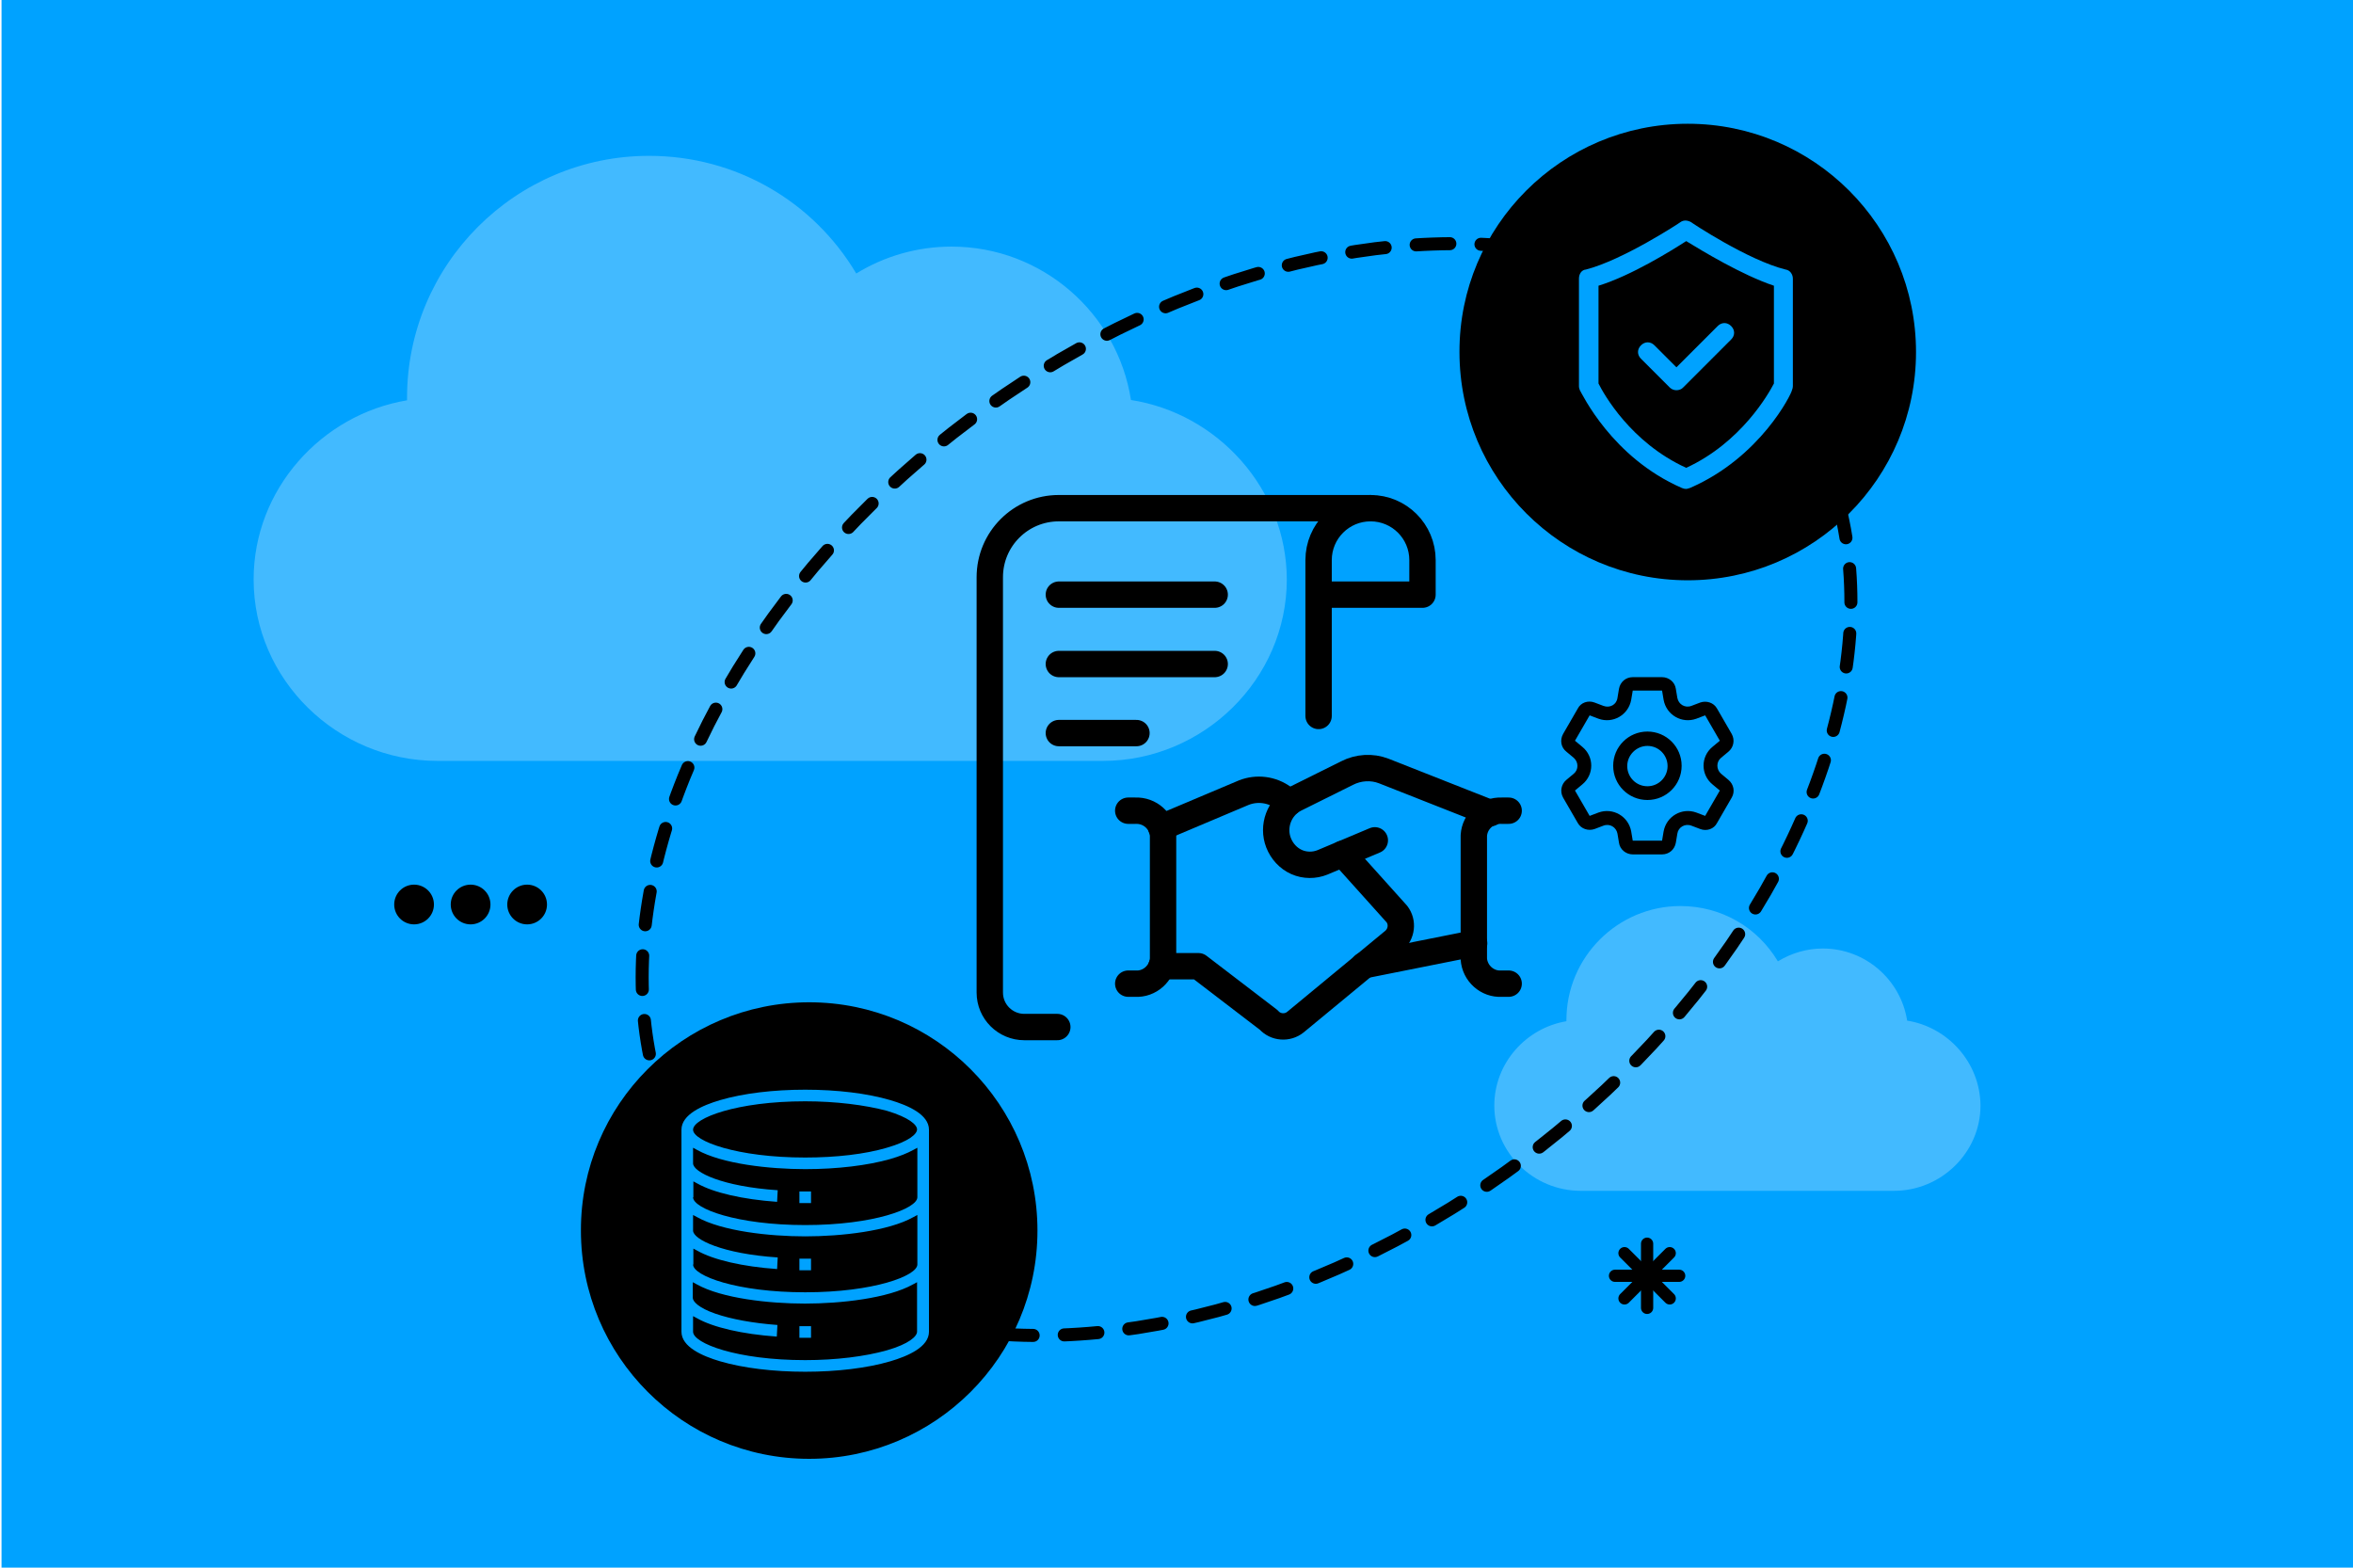 <?xml version="1.0" encoding="utf-8"?>
<!-- Generator: Adobe Illustrator 27.9.5, SVG Export Plug-In . SVG Version: 9.03 Build 54986)  -->
<svg version="1.1" id="Layer_1" xmlns="http://www.w3.org/2000/svg" xmlns:xlink="http://www.w3.org/1999/xlink" x="0px" y="0px"
	 width="770px" height="513px" viewBox="0 0 770 513" style="enable-background:new 0 0 770 513;" xml:space="preserve">
<style type="text/css">
	.st0{fill:#00A2FF;}
	.st1{fill:#42BAFF;}
	.st2{fill:none;stroke:#000000;stroke-width:4;stroke-linecap:round;stroke-linejoin:round;}
	
		.st3{fill:none;stroke:#000000;stroke-width:4.266;stroke-linecap:round;stroke-linejoin:round;stroke-miterlimit:4;stroke-dasharray:11.037,10.188;}
	.st4{fill:none;stroke:#000000;stroke-width:8.628;stroke-linecap:round;stroke-linejoin:round;}
</style>
<rect x="0.5" class="st0" width="770" height="513"/>
<g>
	<path class="st1" d="M370.1,130.9c-4.4-28.4-29.1-50.2-58.7-50.2c-11.2,0-21.9,3.1-31.2,8.8C266.1,65.8,240.7,51,212.4,51
		c-43.7,0-79.2,35.5-79.2,79.2c0,0.3,0,0.6,0,0.8c-28.1,4.7-50.2,29.2-50.2,58.6c0,32.8,27.3,59.4,60.1,59.4h217.9
		c32.8,0,60.1-26.7,60.1-59.4C421,160,398.5,135.3,370.1,130.9z"/>
</g>
<g>
	<path class="st1" d="M624.1,334c-2.1-13.4-13.7-23.6-27.6-23.6c-5.2,0-10.3,1.5-14.7,4.2c-6.7-11.2-18.6-18.1-31.9-18.1
		c-20.5,0-37.3,16.7-37.3,37.3c0,0.1,0,0.3,0,0.4c-13.2,2.2-23.6,13.7-23.6,27.6c0,15.4,12.8,27.9,28.3,27.9h102.5
		c15.4,0,28.3-12.5,28.3-27.9C648,347.7,637.4,336.1,624.1,334z"/>
</g>
<g>
	<circle cx="135.5" cy="296" r="6.5"/>
	<circle cx="154" cy="296" r="6.5"/>
	<circle cx="172.5" cy="296" r="6.5"/>
</g>
<g>
	<line class="st2" x1="539" y1="407" x2="539" y2="428"/>
	<line class="st2" x1="549.5" y1="417.5" x2="528.5" y2="417.5"/>
	<line class="st2" x1="546.4" y1="410.1" x2="531.6" y2="424.9"/>
	<line class="st2" x1="546.4" y1="424.9" x2="531.6" y2="410.1"/>
</g>
<g>
	
		<ellipse transform="matrix(0.801 -0.598 0.598 0.801 -73.43 295.53)" class="st3" cx="408.1" cy="258.3" rx="219.6" ry="151.2"/>
</g>
<path d="M552.3,40.5L552.3,40.5c41.3,0,74.7,33.5,74.7,74.7l0,0c0,41.3-33.5,74.7-74.7,74.7l0,0c-41.3,0-74.7-33.5-74.7-74.7l0,0
	C477.5,74,511,40.5,552.3,40.5z"/>
<path d="M264.8,328L264.8,328c41.3,0,74.7,33.5,74.7,74.7l0,0c0,41.3-33.5,74.7-74.7,74.7l0,0c-41.3,0-74.7-33.5-74.7-74.7l0,0
	C190,361.5,223.5,328,264.8,328z"/>
<g>
	<path class="st0" d="M516.7,91.2v35.2c0,0.6,0.2,0.9,0.3,1.3c0.6,0.9,10.4,22,33.4,32c0.6,0.2,0.8,0.3,1.3,0.3s0.8-0.2,1.3-0.3
		c23.1-10,33.3-30.9,33.4-32c0.2-0.6,0.3-0.8,0.3-1.3V91.2c0-1.4-0.9-2.8-2.4-3c-12.2-3-30.9-15.4-30.9-15.5c-1.1-0.6-2.4-0.8-3.5,0
		c-0.2,0.2-18.8,12.4-30.9,15.5C517.6,88.3,516.7,89.6,516.7,91.2L516.7,91.2z M523.1,93.5c10.7-3.3,23.9-11.5,28.7-14.6
		c4.9,3,18.2,11.1,28.7,14.6v32c-1.7,3.3-10.7,19.3-28.7,27.6c-18.2-8.3-27-24.2-28.7-27.6V93.5z"/>
	<path class="st0" d="M546.4,126.8c0.6,0.6,1.4,0.9,2.2,0.9s1.7-0.3,2.2-0.9l15.7-15.7c1.3-1.3,1.3-3.1,0-4.4
		c-1.3-1.3-3.1-1.3-4.4,0l-13.5,13.5l-7.2-7.2c-1.3-1.3-3.1-1.3-4.4,0c-1.3,1.3-1.3,3.1,0,4.4L546.4,126.8z"/>
</g>
<g>
	<path class="st4" d="M448.4,166.3H346.5c-12.5,0-22.6,10.1-22.6,22.6v135.9c0,6.3,5.1,11.3,11.3,11.3H346"/>
	<line class="st4" x1="346.5" y1="194.6" x2="397.5" y2="194.6"/>
	<line class="st4" x1="346.5" y1="217.3" x2="397.5" y2="217.3"/>
	<line class="st4" x1="346.5" y1="239.9" x2="371.9" y2="239.9"/>
	<path class="st4" d="M431.5,234.3v-51c0-9.4,7.6-17,17-17l0,0c9.4,0,17,7.6,17,17v11.3h-34"/>
	<line class="st4" x1="482.4" y1="308.7" x2="446.3" y2="315.9"/>
	<path class="st4" d="M449.9,275l-17.1,7.2c-2.7,1.1-5.8,1.1-8.5-0.1c-2.7-1.2-4.8-3.5-5.9-6.3c-2.1-5.4,0.2-11.6,5.3-14.3l17.1-8.5
		c3.7-1.9,8.1-2.2,12-0.7l35,13.8"/>
	<path class="st4" d="M380.1,316.2h12.1l23,17.6c2.2,2.5,6.1,2.8,8.7,0.7l32.2-26.6c2.6-2.2,3.1-6.1,1-8.8l-17.7-19.7"/>
	<path class="st4" d="M421.9,262.6l-1.9-1.5c-3.8-2.8-8.7-3.4-13-1.7l-27,11.4"/>
	<path class="st4" d="M369.2,321.9h2.3c4.7,0.3,8.8-3.4,9.1-8.1v-40.4c-0.3-4.7-4.3-8.3-9.1-8.1h-2.3"/>
	<path class="st4" d="M493.7,321.9h-2.3c-4.7,0.3-8.8-3.4-9.1-8.1v-40.4c0.3-4.7,4.3-8.3,9.1-8.1h2.3"/>
</g>
<path d="M565.6,255.2l-2.4-2c-1.6-1.4-1.6-3.9,0-5.2l2.4-2c1.7-1.4,2.2-3.8,1.1-5.8l-4.8-8.3c-1.1-2-3.5-2.7-5.5-2l-2.9,1.1
	c-2.1,0.8-4.2-0.5-4.6-2.6l-0.5-3c-0.3-2.2-2.3-3.8-4.5-3.8h-9.6c-2.3,0-4.1,1.6-4.5,3.8l-0.5,3c-0.3,2.2-2.5,3.4-4.6,2.6l-2.9-1.1
	c-2.1-0.8-4.5,0-5.5,2l-4.8,8.3c-1.1,2-0.7,4.4,1.1,5.8l2.4,2c1.6,1.4,1.6,3.9,0,5.2l-2.4,2c-1.7,1.4-2.2,3.8-1.1,5.8l4.8,8.3
	c1.1,2,3.5,2.7,5.5,2l2.9-1.1c2.1-0.8,4.2,0.5,4.6,2.6l0.5,3c0.3,2.2,2.3,3.8,4.5,3.8h9.6c2.3,0,4.1-1.6,4.5-3.8l0.5-3
	c0.3-2.1,2.5-3.4,4.6-2.6l2.9,1.1c2.1,0.8,4.5,0,5.5-2l4.8-8.3C567.8,259.1,567.4,256.7,565.6,255.2L565.6,255.2z M558,267l-2.9-1.1
	c-4.7-1.7-9.8,1.2-10.7,6.2l-0.5,3h-9.6l-0.5-3c-0.9-5-6-7.9-10.7-6.2l-2.9,1.1l-4.8-8.3l2.4-2c3.9-3.2,3.9-9.1,0-12.3l-2.4-2
	l4.8-8.3l2.9,1.1c4.7,1.7,9.8-1.2,10.7-6.2l0.5-3h9.6l0.5,3c0.9,5,6,7.9,10.7,6.2l2.9-1.1l4.8,8.3l0,0l-2.4,2
	c-3.9,3.2-3.9,9.1,0,12.3l2.4,2L558,267z M539.1,239.4c-6.2,0-11.2,5-11.2,11.2c0,6.2,5,11.2,11.2,11.2c6.2,0,11.2-5,11.2-11.2
	C550.3,244.4,545.3,239.4,539.1,239.4z M539.1,257.3c-3.7,0-6.6-3-6.6-6.6c0-3.6,3-6.6,6.6-6.6c3.7,0,6.6,3,6.6,6.6
	C545.7,254.3,542.8,257.3,539.1,257.3z"/>
<path class="st0" d="M263.5,448.9c-10.4,0-20.3-1.2-27.8-3.4c-5.8-1.7-12.7-4.7-12.7-9.7v-66.1c0-5,6.9-8,12.7-9.7
	c7.5-2.2,17.4-3.4,27.8-3.4c10.4,0,20.3,1.2,27.8,3.4c5.8,1.7,12.7,4.7,12.7,9.7v66.1c0,5-6.9,8-12.7,9.7
	C283.8,447.7,273.9,448.9,263.5,448.9z M226.8,435.8c0,3.8,14.3,9.3,36.7,9.3c10.1,0,19.6-1.2,26.7-3.2c7.3-2.1,9.9-4.6,9.9-6.1
	v-16.2l-1.3,0.7c-8.2,4.6-23.7,6.3-35.4,6.3c-11.7,0-27.2-1.7-35.4-6.3l-1.3-0.7v5.1c0,1.2,1.9,3.3,7.4,5.2
	c5.2,1.8,12.3,3.1,20.3,3.7l-0.2,3.8c-11.3-0.8-20.8-3-26.1-6l-1.3-0.7V435.8z M226.8,413.8c0,3.7,14.3,9.1,36.7,9.1
	s36.7-5.4,36.7-9.1v-16.2l-1.3,0.7c-8.2,4.6-23.7,6.3-35.4,6.3c-11.7,0-27.2-1.7-35.4-6.3l-1.3-0.7v5.1c0,2.9,9.6,7.6,27.7,8.8
	l-0.2,3.8c-11.3-0.8-20.8-3-26.1-6l-1.3-0.7V413.8z M226.8,391.8c0,3.7,14.3,9.1,36.7,9.1s36.7-5.4,36.7-9.1v-16.2l-1.3,0.7
	c-2,1.1-4.5,2.1-7.6,3c-7.4,2.1-17.3,3.3-27.8,3.3c-11.7,0-27.2-1.7-35.4-6.3l-1.3-0.7v5.1c0,2.9,9.6,7.6,27.7,8.8l-0.2,3.8
	c-11.3-0.8-20.8-3-26.1-6l-1.3-0.7V391.8z M263.5,360.4c-22.4,0-36.7,5.5-36.7,9.3c0,3.7,14.3,9.1,36.7,9.1
	c10.1,0,19.6-1.1,26.7-3.2c7.3-2.1,9.9-4.5,9.9-6c0-1.5-2.6-3.9-9.9-6.1C283,361.6,273.5,360.4,263.5,360.4z M261.6,437.7V434h3.8
	v3.8H261.6z M261.6,415.7v-3.8h3.8v3.8H261.6z M261.6,393.7v-3.8h3.8v3.8H261.6z"/>
</svg>
